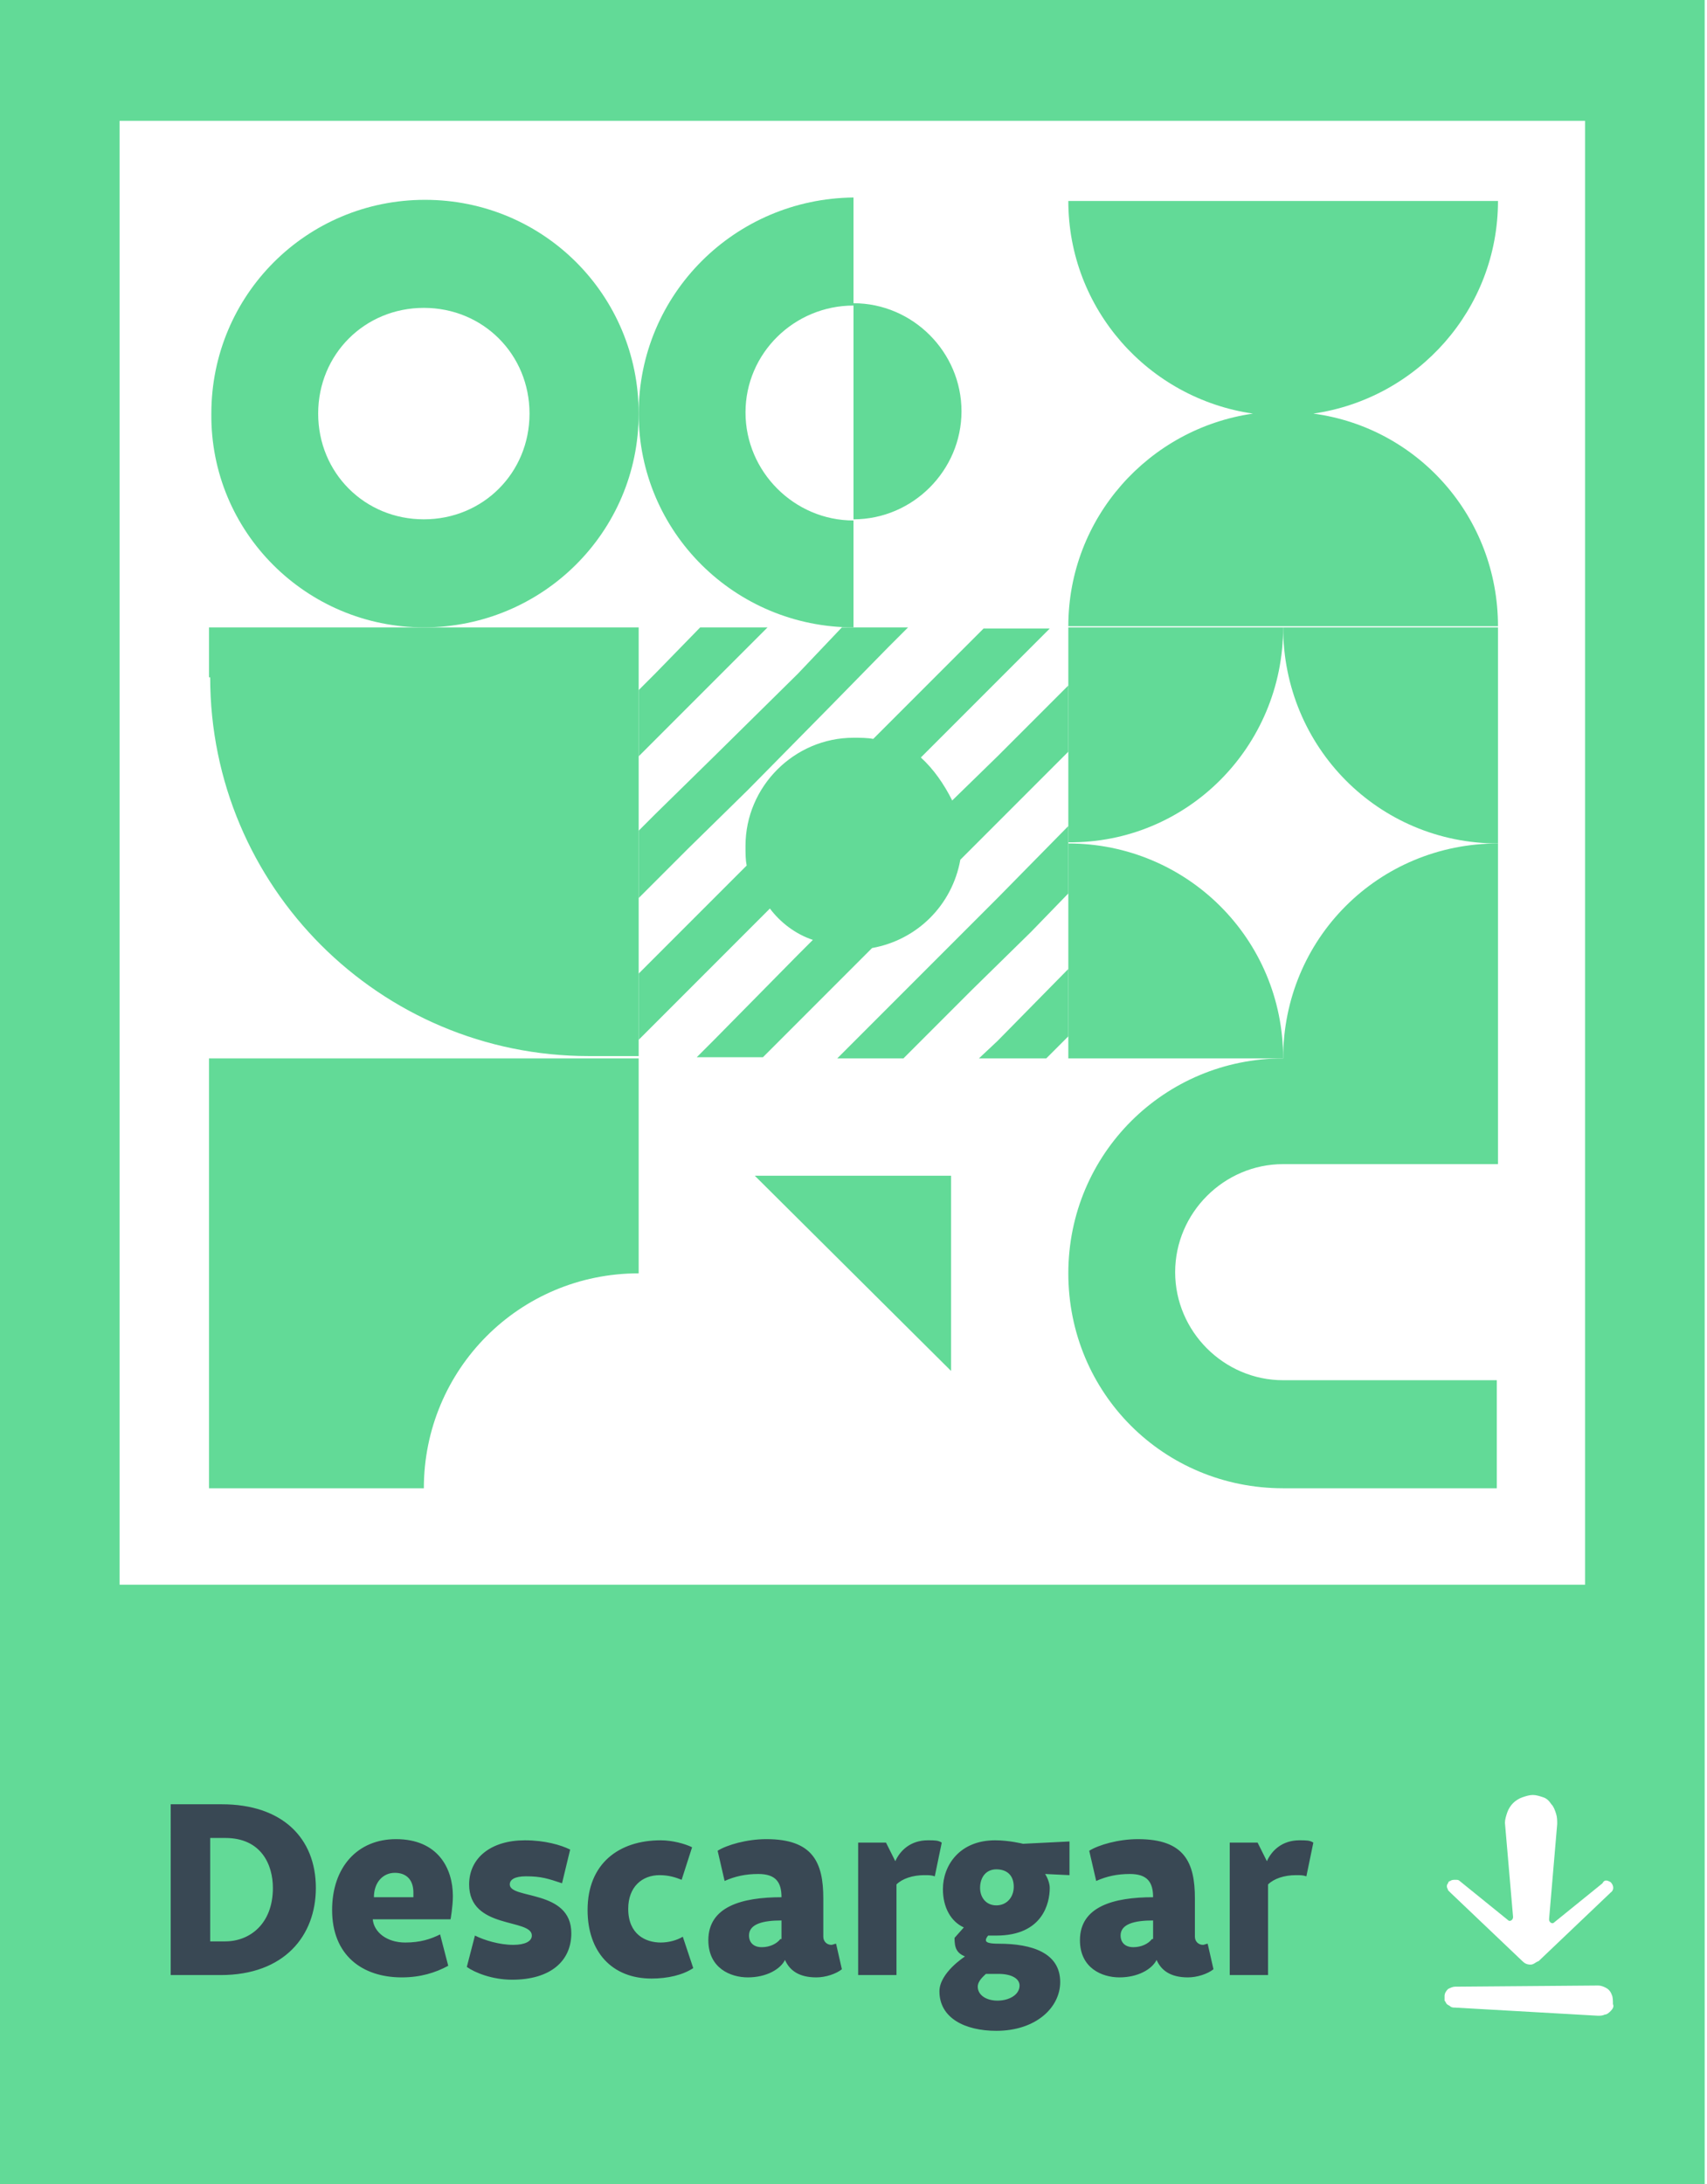 <?xml version="1.0" encoding="utf-8"?>
<!-- Generator: Adobe Illustrator 24.2.0, SVG Export Plug-In . SVG Version: 6.00 Build 0)  -->
<!DOCTYPE svg PUBLIC "-//W3C//DTD SVG 1.1//EN" "http://www.w3.org/Graphics/SVG/1.1/DTD/svg11.dtd">
<svg version="1.1" id="Layer_1" xmlns:x="http://ns.adobe.com/Extensibility/1.0/" xmlns:i="http://ns.adobe.com/AdobeIllustrator/10.0/" xmlns:graph="http://ns.adobe.com/Graphs/1.0/"
	 xmlns="http://www.w3.org/2000/svg" xmlns:xlink="http://www.w3.org/1999/xlink" x="0px" y="0px" viewBox="0 0 147 188"
	 style="enable-background:new 0 0 147 188;" xml:space="preserve">
<style type="text/css">
	.st0{clip-path:url(#SVGID_2_);}
	.st1{fill:#62DA97;}
	.st2{fill:#394854;}
</style>
<g>
	<g>
		<defs>
			<rect id="SVGID_1_" width="147" height="188"/>
		</defs>
		<clipPath id="SVGID_2_">
			<use xlink:href="#SVGID_1_"  style="overflow:visible;"/>
		</clipPath>
		<g class="st0">
			<path class="st1" d="M-0.1,0v188h146.9V0H-0.1z M138.7,162c0.3,0.3,0.3,0.7,0,0.9l-6.2,5.9c-0.3,0.1-0.4,0.3-0.7,0.3
				s-0.5-0.1-0.7-0.3l-6.2-5.9c-0.1-0.1-0.1-0.1-0.2-0.2c0-0.1-0.1-0.2-0.1-0.3s0-0.2,0.1-0.3c0-0.1,0.1-0.2,0.2-0.2
				c0.1-0.1,0.3-0.1,0.4-0.1c0.2,0,0.3,0,0.4,0.1l4.2,3.4c0.1,0.1,0.4,0,0.4-0.3l-0.7-8.1c0-0.3,0.1-0.6,0.2-0.9
				c0.1-0.3,0.3-0.6,0.5-0.8s0.5-0.4,0.8-0.5s0.6-0.2,0.9-0.2c0.3,0,0.6,0.1,0.9,0.2c0.3,0.1,0.5,0.3,0.7,0.6
				c0.2,0.2,0.3,0.5,0.4,0.8c0.1,0.3,0.1,0.6,0.1,0.9l-0.7,8.2c0,0.3,0.3,0.4,0.4,0.3l4.2-3.4C138.2,161.7,138.5,161.9,138.7,162z
				 M10.3,10.4h126.2v126H10.3V10.4z M138.7,173.1c-0.1,0.1-0.3,0.3-0.5,0.3c-0.2,0.1-0.4,0.1-0.6,0.1l-12.3-0.7
				c-0.1,0-0.3,0-0.4-0.1s-0.2-0.1-0.3-0.2c-0.1-0.1-0.1-0.2-0.2-0.3c0-0.1,0-0.3,0-0.4c0-0.2,0.1-0.4,0.3-0.6
				c0.2-0.1,0.4-0.2,0.6-0.2l12.3-0.1c0.3,0,0.5,0.1,0.7,0.2c0.2,0.1,0.4,0.3,0.5,0.6c0.1,0.2,0.1,0.5,0.1,0.8
				C139,172.7,138.9,172.9,138.7,173.1z"/>
			<path class="st2" d="M18.1,167.1v-8.9h1.3c3.1,0,4.1,2.3,4.1,4.3c0,3.1-2,4.6-4.1,4.6L18.1,167.1L18.1,167.1z M27.2,162.5
				c0-4.3-2.9-7.2-8.1-7.2h-4.4V170H19C24.5,170,27.2,166.6,27.2,162.5z M32.2,163.3c0-1.3,0.8-2.1,1.8-2.1s1.6,0.6,1.6,1.7
				c0,0.1,0,0.2,0,0.4L32.2,163.3L32.2,163.3z M38.8,165.2c0,0,0.2-1.1,0.2-2c0-2.4-1.3-4.9-4.9-4.9c-3.3,0-5.5,2.4-5.5,6.1
				c0,3.9,2.6,5.8,6,5.8c1.6,0,2.9-0.4,4-1l-0.7-2.7c-0.8,0.4-1.7,0.7-3,0.7c-1.6,0-2.7-0.9-2.8-2L38.8,165.2L38.8,165.2z
				 M49.1,159.2c-0.8-0.4-2.2-0.8-3.9-0.8c-2.9,0-4.8,1.5-4.8,3.8c0,3.9,5.4,2.9,5.4,4.4c0,0.5-0.6,0.8-1.6,0.8
				c-1.2,0-2.5-0.4-3.3-0.8l-0.7,2.7c0.7,0.5,2.2,1.1,3.9,1.1c3.3,0,5.1-1.6,5.1-4c0-3.8-5.3-2.9-5.3-4.2c0-0.4,0.4-0.7,1.4-0.7
				c1.3,0,1.9,0.2,3.1,0.6L49.1,159.2z M50.6,164.4c0,3.6,2.1,5.9,5.5,5.9c1.4,0,2.7-0.3,3.6-0.9l-0.9-2.7c-0.5,0.3-1.2,0.5-1.9,0.5
				c-1.3,0-2.8-0.7-2.8-2.9c0-1.9,1.2-2.9,2.7-2.9c0.8,0,1.4,0.2,1.9,0.4l0.9-2.8c-0.6-0.3-1.7-0.6-2.7-0.6
				C53.3,158.4,50.6,160.4,50.6,164.4z M67.2,166.9c-0.3,0.4-0.9,0.7-1.6,0.7c-0.8,0-1.1-0.5-1.1-1c0-1,1.2-1.3,2.8-1.3v1.6H67.2z
				 M62.4,161.9c0.9-0.4,1.8-0.6,2.9-0.6c1.5,0,2,0.7,2,2c-3.4,0-6.3,0.8-6.3,3.7c0,2.4,1.9,3.2,3.4,3.2c1.6,0,2.8-0.7,3.2-1.5
				c0.4,0.9,1.2,1.5,2.7,1.5c0.8,0,1.7-0.3,2.2-0.7l-0.5-2.2c-0.1,0-0.3,0.1-0.4,0.1c-0.4,0-0.7-0.3-0.7-0.7v-3.3
				c0-3.1-0.9-5.1-4.9-5.1c-1.7,0-3.4,0.5-4.2,1L62.4,161.9z M73.7,170h3.5v-7.8c0.5-0.5,1.4-0.8,2.4-0.8c0.4,0,0.6,0,0.9,0.1
				l0.6-2.9c-0.3-0.2-0.6-0.2-1.2-0.2c-1.5,0-2.4,0.9-2.8,1.8l-0.8-1.6h-2.4V170H73.7z M85.8,160.9c0.9,0,1.5,0.5,1.5,1.5
				c0,0.9-0.6,1.6-1.5,1.6s-1.4-0.7-1.4-1.5C84.4,161.6,84.9,160.9,85.8,160.9z M86,169.9c1.1,0,1.8,0.4,1.8,1
				c0,0.8-0.9,1.3-1.9,1.3s-1.7-0.5-1.7-1.2c0-0.5,0.5-0.9,0.7-1.1C85.2,169.9,85.9,169.9,86,169.9z M88.1,158.7
				c0,0-1.2-0.3-2.4-0.3c-3.1,0-4.5,2.2-4.5,4.2c0,1.6,0.7,2.8,1.8,3.3l-0.8,0.9c0,0.9,0.2,1.3,0.9,1.6c0,0-2.2,1.4-2.2,3
				c0,2.3,2.2,3.4,4.9,3.4c3.4,0,5.5-2,5.5-4.2c0-2.5-2.4-3.3-5.3-3.3c-0.8,0-1.1-0.1-1.1-0.3s0.2-0.4,0.2-0.4c0.1,0,0.4,0,0.7,0
				c4,0,4.6-2.8,4.6-4.1c0-0.4-0.2-0.9-0.4-1.2l2.1,0.1v-2.9L88.1,158.7z M99.2,166.9c-0.3,0.4-0.9,0.7-1.6,0.7
				c-0.8,0-1.1-0.5-1.1-1c0-1,1.2-1.3,2.8-1.3v1.6H99.2z M94.4,161.9c0.9-0.4,1.8-0.6,2.9-0.6c1.5,0,2,0.7,2,2
				c-3.4,0-6.3,0.8-6.3,3.7c0,2.4,1.9,3.2,3.4,3.2c1.6,0,2.8-0.7,3.2-1.5c0.4,0.9,1.2,1.5,2.7,1.5c0.8,0,1.7-0.3,2.2-0.7l-0.5-2.2
				c-0.1,0-0.3,0.1-0.4,0.1c-0.4,0-0.7-0.3-0.7-0.7v-3.3c0-3.1-0.9-5.1-4.9-5.1c-1.7,0-3.4,0.5-4.2,1L94.4,161.9z M105.7,170h3.5
				v-7.8c0.5-0.5,1.4-0.8,2.4-0.8c0.4,0,0.6,0,0.9,0.1l0.6-2.9c-0.3-0.2-0.6-0.2-1.2-0.2c-1.5,0-2.4,0.9-2.8,1.8l-0.8-1.6h-2.4V170
				H105.7z"/>
		</g>
	</g>
</g>
<g>
	<path class="st1" d="M92,72.6v18.5h18.5C110.5,80.8,102.2,72.6,92,72.6z"/>
	<path class="st1" d="M110.5,54H92v18.5C102.2,72.6,110.5,64.3,110.5,54z"/>
	<path class="st1" d="M110.5,91.1L110.5,91.1c-10.2,0-18.5,8.2-18.5,18.5s8.2,18.5,18.5,18.5h18.4v-9.3h-18.4
		c-5.1,0-9.3-4.2-9.3-9.3s4.2-9.3,9.3-9.3H129v-9.3V72.6C118.7,72.6,110.5,80.8,110.5,91.1z"/>
	<path class="st1" d="M129,72.6V54h-18.5C110.5,64.3,118.7,72.6,129,72.6z"/>
	<polygon class="st1" points="84.3,91.1 90.1,91.1 92,89.2 92,83.4 85.9,89.6 	"/>
	<polygon class="st1" points="80.8,82.4 73.6,89.6 72.1,91.1 77.8,91.1 83.7,85.2 88.8,80.2 92,76.9 92,71.1 85.9,77.3 	"/>
	<polygon class="st1" points="64.4,55.7 66.1,54 60.3,54 56.4,58 55,59.4 55,65.1 59.3,60.8 	"/>
	<polygon class="st1" points="55,77.3 59.3,73 64.4,68 71.5,60.8 76.5,55.7 78.2,54 72.5,54 68.7,58 61.5,65.1 56.4,70.1 55,71.5 	
		"/>
	<path class="st1" d="M82,68.9c-0.7-1.4-1.6-2.7-2.7-3.7l4.4-4.4l5-5l1.7-1.7h-5.7L80.8,58l-5.6,5.6c-0.5-0.1-1.2-0.1-1.7-0.1l0,0
		c-5.1,0-9.3,4.2-9.3,9.3c0,0.7,0,1.2,0.1,1.7l-3,3l-5,5L55,83.8v5.7l4.3-4.3l5-5l2-2c0.9,1.2,2.2,2.2,3.7,2.7l-1.3,1.3l-7.1,7.2
		l-1.6,1.6h5.7l5.9-5.9l3.5-3.5c3.9-0.7,6.9-3.7,7.6-7.6l1-1l5-5l3.3-3.3v-5.7l-6.1,6.1L82,68.9z"/>
	<path class="st1" d="M73.5,54v-9.3c5.1,0,9.3-4.2,9.3-9.3s-4.2-9.3-9.3-9.3v-9.1C63.3,17.1,55,25.3,55,35.6l0,0
		C55,45.8,63.3,54,73.5,54z M73.5,26.3v18.5c-5.1,0-9.3-4.2-9.3-9.3S68.4,26.3,73.5,26.3z"/>
	<path class="st1" d="M36.5,54C46.7,54,55,45.8,55,35.6l0,0c0-10.2-8.2-18.4-18.4-18.4s-18.4,8.2-18.4,18.4l0,0
		C18.1,45.8,26.4,54,36.5,54z M27.4,35.6c0-5.1,4-9.1,9.1-9.1s9.1,4,9.1,9.1l0,0c0,5.1-4,9.1-9.1,9.1S27.4,40.7,27.4,35.6L27.4,35.6
		z"/>
	<path class="st1" d="M18.1,58.3c0,18,14.6,32.6,32.6,32.6h4.3V54h-37V58.3z"/>
	<path class="st1" d="M18,128.1h18.5c0-10.2,8.2-18.5,18.5-18.5l0,0V91.1H18V128.1z"/>
	<polygon class="st1" points="81.9,118 81.9,101.2 65,101.2 	"/>
	<path class="st1" d="M113.1,35.6c9-1.3,15.9-9,15.9-18.3c0-0.1,0-0.1,0-0.3v0.3H92c0,9.3,6.9,17,15.9,18.3c-9,1.3-15.9,9-15.9,18.3
		c0,0.1,0,0.1,0,0.3v-0.3h37C129,44.5,122.1,36.8,113.1,35.6z"/>
</g>
</svg>
